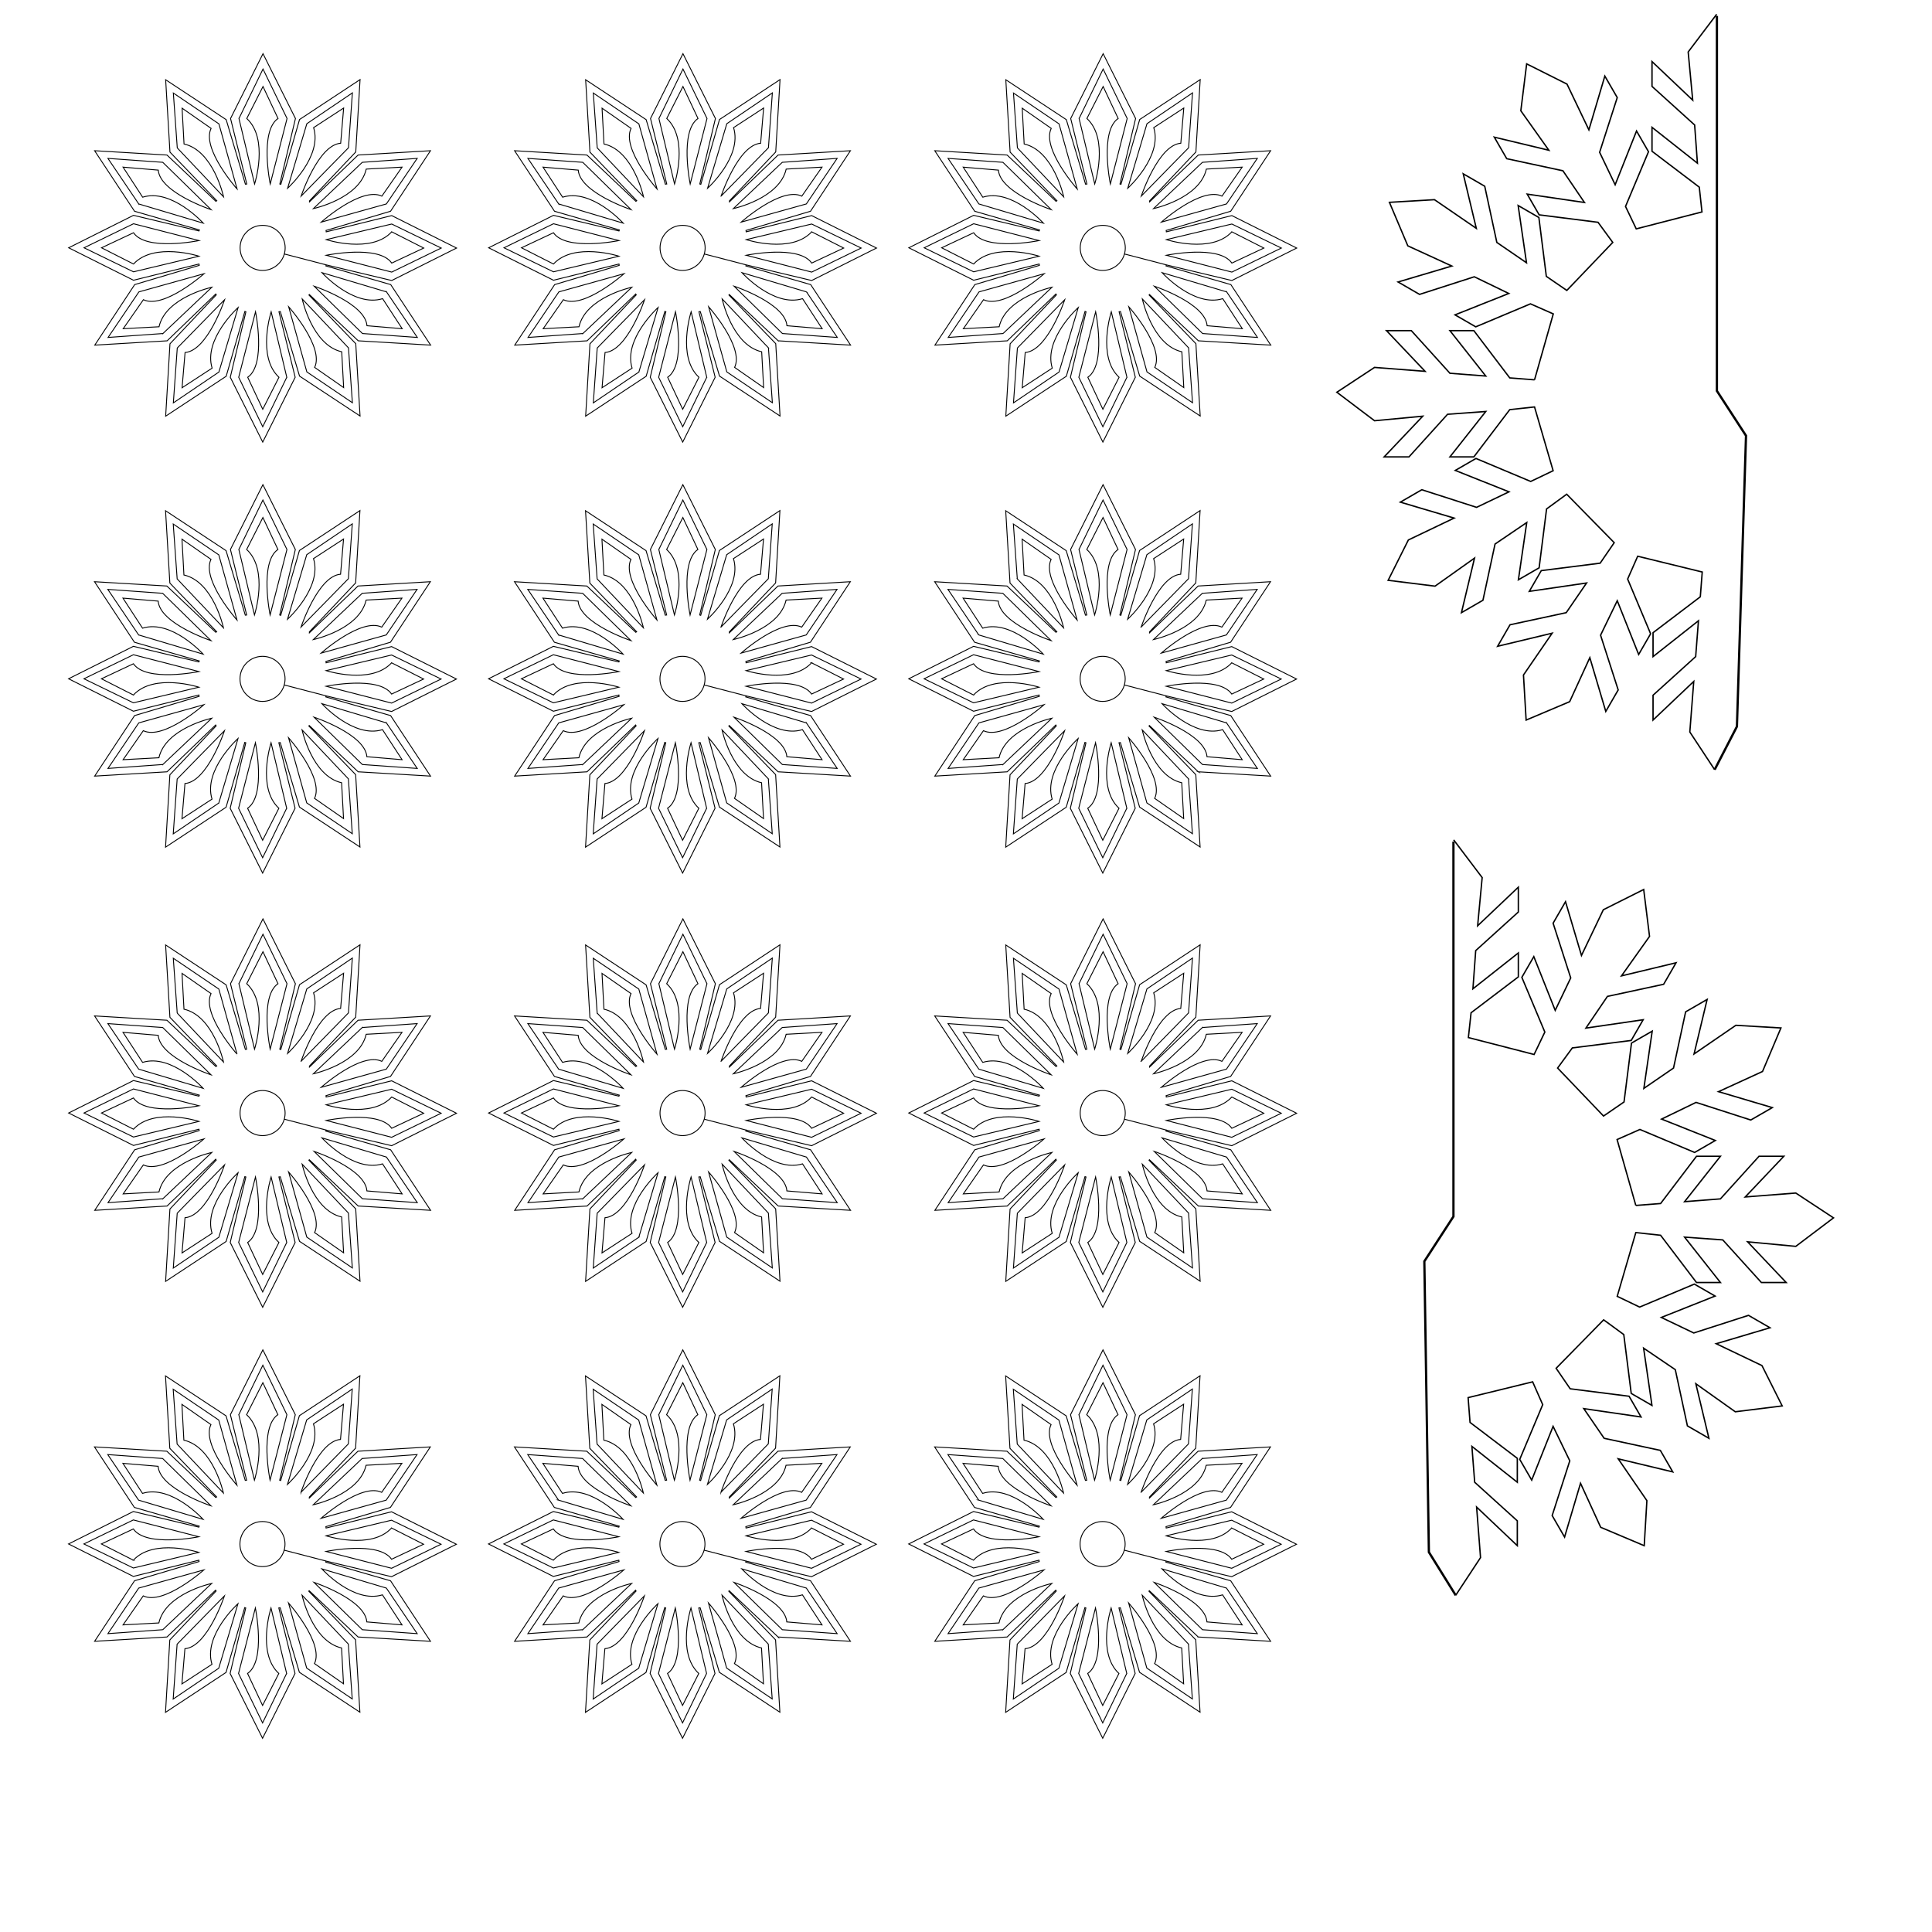 <?xml version="1.0" encoding="UTF-8"?>
<svg data-bbox="30.176 6.279 776.858 758.841" viewBox="0 0 850.39 850.39" height="850.39" width="850.39" xmlns="http://www.w3.org/2000/svg" data-type="ugc">
    <g>
        <path d="M157.695 150.012l31.849 1.896-17.563-26.636-28.542-8.232.153-.449 28.832 6.878 28.53-14.285-28.53-14.285-28.833 7.143-.086-.603 28.409-8.459 17.565-26.636-31.851 1.894-21.399 20.602-.009-.422 20.374-21.53 1.895-31.85-26.636 17.565-8.232 28.542-.449-.153 6.879-28.833-14.285-28.53-14.286 28.528 7.143 28.833-.603.086-8.46-28.408-26.638-17.565 1.895 31.85 20.602 21.399-.386.259-21.53-20.374-31.85-1.894 17.565 26.636 28.542 8.231-.153.449-28.833-6.879-28.53 14.285 28.53 14.285 28.833-7.143.086.603-28.409 8.46-17.564 26.638 31.85-1.894 21.399-20.602.223.387-20.375 21.531-1.895 31.849 26.636-17.563 8.231-28.542.449.153-6.878 28.833 14.285 28.53 14.285-28.53-7.144-28.833.604-.086 8.459 28.409 26.637 17.565-1.895-31.85-20.603-21.399.173-.225 21.534 20.371zm14.729-47.97c-9.052 9.789-28.833 3.439-28.833 3.439l28.833-6.877 21.772 10.581-21.772 10.582-28.833-7.408s23.22-4.761 28.833 3.44l14.078-6.614-14.078-7.143zm-2.297 26.437l13.564 20.049-24.146-1.722-21.267-20.831s22.49 7.487 23.25 17.395l15.499 1.311-8.621-13.224c-12.731 3.951-26.689-11.438-26.689-11.438l28.41 8.46zm-10.646-57.035l24.146-1.723-13.565 20.051-28.673 8.001s17.728-15.734 26.688-11.438l8.886-12.767-15.764.854c-2.945 13.001-23.25 17.395-23.25 17.395l21.532-20.373zM58.773 116.208c9.052-9.788 28.833-3.439 28.833-3.439l-28.833 6.878-21.774-10.582 21.773-10.582 28.833 7.408s-23.221 4.762-28.833-3.439l-14.078 6.614 14.079 7.142zm2.296-26.437l-13.565-20.05 24.146 1.722 21.267 20.832s-22.489-7.487-23.251-17.396l-15.499-1.311 8.621 13.225c12.732-3.951 26.69 11.438 26.69 11.438l-28.409-8.46zm10.647 57.035l-24.146 1.723 13.565-20.051 28.674-8.001s-17.729 15.733-26.69 11.438l-8.885 12.766 15.763-.853c2.946-13.002 23.251-17.395 23.251-17.395l-21.532 20.373zm33.468-94.649l10.581-21.773 10.582 21.773-7.408 28.833s-4.761-23.221 3.439-28.833l-6.613-14.078-7.144 14.078c9.789 9.052 3.439 28.833 3.439 28.833l-6.876-28.833zM78.025 65.101l-1.723-24.146L96.353 54.52l8.001 28.674S88.62 65.465 92.916 56.504l-12.767-8.886.854 15.763c13.001 2.946 17.396 23.251 17.396 23.251L78.025 65.101zm18.326 98.662l-20.049 13.564 1.722-24.146 20.831-21.266s-7.487 22.49-17.396 23.25l-1.311 15.499 13.224-8.622c-3.95-12.732 11.438-26.69 11.438-26.69l-8.459 28.411zm29.876 2.296l-10.581 21.773-10.582-21.773 7.408-28.833s4.762 23.22-3.439 28.833l6.614 14.079 7.143-14.079c-9.789-9.051-3.438-28.833-3.438-28.833l6.875 28.833zm-10.628-47.031c-5.479 0-9.921-4.442-9.921-9.921s4.441-9.921 9.921-9.921c5.479 0 9.921 4.442 9.921 9.921s-4.442 9.921-9.921 9.921zm37.787 34.089l1.723 24.146-20.051-13.566-8.001-28.673s15.733 17.729 11.438 26.689l12.768 8.886-.854-15.764c-13.001-2.945-17.395-23.25-17.395-23.25l20.372 21.532zm-20.83-66.816s7.486-22.49 17.395-23.251l1.312-15.499-13.225 8.621c3.951 12.732-11.438 26.69-11.438 26.69l8.46-28.41 20.049-13.565-1.722 24.146-20.831 21.268z" stroke-miterlimit="10" stroke-width=".397" stroke="#000000" fill="none"/>
        <path stroke-miterlimit="10" stroke-width=".397" stroke="#000000" fill="none" d="M143.591 116.59l-18.449-4.796"/>
        <path d="M342.544 150.012l31.851 1.896-17.564-26.636-28.541-8.232.152-.449 28.832 6.878 28.529-14.285-28.529-14.285-28.832 7.143-.086-.603 28.407-8.459 17.565-26.636-31.85 1.893-21.398 20.601-.009-.422 20.373-21.53 1.895-31.85-26.636 17.565-8.231 28.542-.448-.153 6.878-28.833-14.285-28.53-14.285 28.53 7.144 28.833-.605.086-8.459-28.409-26.636-17.565 1.894 31.85 20.603 21.399-.386.259-21.53-20.374-31.851-1.894 17.565 26.636 28.542 8.231-.153.449-28.833-6.879-28.529 14.285 28.529 14.285 28.833-7.143.086.603-28.408 8.46-17.565 26.636 31.85-1.894 21.399-20.602.223.387-20.374 21.531-1.894 31.849 26.635-17.564 8.232-28.542.448.153-6.878 28.833 14.285 28.53 14.285-28.53-7.143-28.833.604-.086 8.459 28.409 26.637 17.565-1.895-31.85-20.603-21.399.172-.225 21.529 20.375zm14.73-47.97c-9.052 9.789-28.832 3.439-28.832 3.439l28.832-6.877 21.772 10.581-21.772 10.582-28.832-7.408s23.22-4.761 28.832 3.44l14.08-6.614-14.08-7.143zm-2.295 26.437l13.563 20.049-24.146-1.722-21.268-20.831s22.49 7.487 23.251 17.395l15.498 1.311-8.621-13.224c-12.731 3.951-26.688-11.438-26.688-11.438l28.411 8.46zm-10.648-57.035l24.146-1.723-13.565 20.051-28.674 8.001s17.729-15.734 26.688-11.438l8.888-12.767-15.765.854c-2.944 13.001-23.251 17.395-23.251 17.395l21.533-20.373zm-100.708 44.764c9.053-9.788 28.833-3.439 28.833-3.439l-28.833 6.878-21.772-10.581 21.772-10.582 28.833 7.408s-23.221 4.762-28.833-3.439l-14.078 6.614 14.078 7.141zm2.296-26.437l-13.564-20.049 24.146 1.722 21.268 20.832s-22.49-7.487-23.251-17.396l-15.499-1.311 8.621 13.225c12.731-3.951 26.689 11.438 26.689 11.438l-28.41-8.461zm10.648 57.035l-24.146 1.723 13.565-20.051 28.674-8.001s-17.729 15.733-26.689 11.438l-8.886 12.766 15.764-.853c2.945-13.002 23.251-17.395 23.251-17.395l-21.533 20.373zm33.467-94.649l10.581-21.773 10.582 21.773-7.407 28.833s-4.762-23.221 3.439-28.833l-6.614-14.078-7.143 14.078c9.788 9.052 3.438 28.833 3.438 28.833l-6.876-28.833zm-27.159 12.944l-1.723-24.146 20.051 13.565 8.001 28.674s-15.733-17.729-11.438-26.69l-12.768-8.885.854 15.763c13.001 2.946 17.395 23.251 17.395 23.251l-20.372-21.532zm18.327 98.662l-20.049 13.564 1.722-24.146 20.831-21.266s-7.486 22.49-17.395 23.25l-1.311 15.5 13.225-8.622c-3.95-12.732 11.438-26.69 11.438-26.69l-8.461 28.41zm29.876 2.296l-10.581 21.773-10.582-21.773 7.408-28.833s4.762 23.22-3.438 28.833l6.613 14.079 7.143-14.079c-9.788-9.051-3.439-28.833-3.439-28.833l6.876 28.833zm-10.629-47.031c-5.479 0-9.921-4.442-9.921-9.921s4.442-9.921 9.921-9.921c5.479 0 9.921 4.442 9.921 9.921.001 5.479-4.442 9.921-9.921 9.921zm37.788 34.089l1.723 24.146-20.051-13.566-8.002-28.673s15.733 17.729 11.438 26.689l12.768 8.886-.854-15.764c-13.002-2.945-17.395-23.25-17.395-23.25l20.373 21.532zm-20.83-66.816s7.486-22.49 17.395-23.251l1.312-15.499-13.226 8.621c3.951 12.732-11.438 26.69-11.438 26.69l8.46-28.41 20.05-13.565-1.723 24.146-20.83 21.268z" stroke-miterlimit="10" stroke-width=".397" stroke="#000000" fill="none"/>
        <path stroke-miterlimit="10" stroke-width=".397" stroke="#000000" fill="none" d="M328.442 116.59l-18.449-4.796"/>
        <path d="M527.49 150.012l31.85 1.896-17.562-26.636-28.541-8.232.15-.449 28.832 6.878 28.531-14.285-28.531-14.285-28.832 7.143-.086-.603 28.408-8.459 17.566-26.636-31.852 1.894-21.398 20.602-.01-.422 20.373-21.53 1.895-31.85-26.635 17.565-8.232 28.542-.449-.153 6.879-28.833-14.285-28.53-14.285 28.53 7.143 28.833-.602.086-8.459-28.409-26.639-17.566 1.895 31.85 20.602 21.399-.387.259L443.3 68.237l-31.851-1.894 17.564 26.636 28.541 8.231-.15.449-28.834-6.879-28.53 14.285 28.53 14.285 28.834-7.143.086.603-28.41 8.46-17.565 26.636 31.852-1.894 21.398-20.602.223.387-20.373 21.531-1.895 31.849 26.635-17.564 8.232-28.542.449.153-6.879 28.833 14.285 28.53 14.283-28.53-7.143-28.833.605-.086 8.459 28.409 26.637 17.565-1.896-31.85-20.602-21.399.172-.225 21.533 20.374zm14.729-47.97c-9.051 9.789-28.832 3.439-28.832 3.439l28.832-6.877 21.773 10.581-21.773 10.582-28.832-7.408s23.221-4.761 28.832 3.44l14.08-6.614-14.08-7.143zm-2.295 26.437l13.564 20.049-24.146-1.722-21.268-20.831s22.49 7.487 23.252 17.395l15.498 1.311-8.621-13.224c-12.732 3.951-26.689-11.438-26.689-11.438l28.41 8.46zm-10.647-57.035l24.145-1.723-13.564 20.051-28.674 8.001s17.729-15.734 26.689-11.438l8.887-12.767-15.764.854c-2.945 13.001-23.252 17.395-23.252 17.395l21.533-20.373zm-100.709 44.764c9.053-9.788 28.834-3.439 28.834-3.439l-28.834 6.878-21.773-10.581 21.773-10.582 28.834 7.408s-23.221 4.762-28.834-3.439l-14.078 6.614 14.078 7.141zm2.297-26.437L417.3 69.723l24.147 1.722 21.268 20.832s-22.49-7.487-23.252-17.396l-15.499-1.311 8.622 13.225c12.732-3.951 26.689 11.438 26.689 11.438l-28.41-8.462zm10.647 57.035l-24.146 1.723 13.564-20.051 28.676-8.001s-17.73 15.733-26.691 11.438l-8.884 12.766 15.763-.853c2.945-13.002 23.25-17.395 23.25-17.395l-21.532 20.373zm33.467-94.649l10.582-21.773 10.58 21.773-7.406 28.833s-4.762-23.221 3.439-28.833l-6.615-14.078-7.143 14.078c9.789 9.052 3.439 28.833 3.439 28.833l-6.876-28.833zM447.82 65.101l-1.723-24.146 20.051 13.565 8.002 28.674s-15.734-17.729-11.439-26.69l-12.766-8.885.854 15.763c13.002 2.946 17.396 23.251 17.396 23.251L447.82 65.101zm18.326 98.662l-20.049 13.564 1.723-24.146 20.83-21.266s-7.486 22.49-17.395 23.25l-1.311 15.499 13.223-8.622c-3.949-12.732 11.439-26.69 11.439-26.69l-8.46 28.411zm29.877 2.296l-10.582 21.773-10.582-21.773 7.408-28.833s4.762 23.22-3.439 28.833l6.613 14.079 7.143-14.079c-9.787-9.051-3.438-28.833-3.438-28.833l6.877 28.833zm-10.628-47.031c-5.48 0-9.922-4.442-9.922-9.921s4.441-9.921 9.922-9.921c5.479 0 9.922 4.442 9.922 9.921s-4.444 9.921-9.922 9.921zm37.787 34.089l1.723 24.146-20.051-13.566-8.002-28.673s15.734 17.729 11.438 26.689l12.768 8.886-.854-15.764c-13.002-2.945-17.396-23.25-17.396-23.25l20.374 21.532zm-20.83-66.816s7.486-22.49 17.395-23.251l1.311-15.499-13.225 8.621c3.951 12.732-11.438 26.69-11.438 26.69l8.461-28.41 20.049-13.565-1.723 24.146-20.83 21.268z" stroke-miterlimit="10" stroke-width=".397" stroke="#000000" fill="none"/>
        <path stroke-miterlimit="10" stroke-width=".397" stroke="#000000" fill="none" d="M513.387 116.59l-18.449-4.796"/>
        <path d="M157.647 339.716l31.849 1.895-17.563-26.636-28.542-8.232.152-.449 28.833 6.878 28.53-14.285-28.53-14.285-28.833 7.143-.086-.603 28.409-8.459 17.565-26.636-31.851 1.894-21.399 20.602-.01-.422 20.374-21.53 1.896-31.85-26.636 17.565-8.232 28.542-.449-.153 6.878-28.833-14.284-28.53-14.285 28.53 7.143 28.833-.603.086-8.459-28.409-26.638-17.566 1.895 31.85 20.602 21.398-.386.259-21.53-20.374-31.85-1.894 17.564 26.636 28.542 8.231-.152.449-28.833-6.879-28.53 14.285 28.53 14.285 28.833-7.143.086.603-28.409 8.46-17.565 26.636 31.851-1.894 21.398-20.602.224.387-20.376 21.532-1.895 31.849 26.636-17.564 8.231-28.542.449.153-6.878 28.833 14.285 28.53 14.285-28.53-7.144-28.833.604-.086 8.459 28.409 26.637 17.565-1.896-31.85-20.602-21.399.173-.225 21.533 20.375zm14.728-47.971c-9.051 9.789-28.833 3.439-28.833 3.439l28.833-6.877 21.773 10.581-21.773 10.582-28.833-7.408s23.221-4.761 28.833 3.44l14.079-6.614-14.079-7.143zm-2.294 26.438l13.564 20.049-24.146-1.722-21.267-20.831s22.49 7.487 23.25 17.395l15.499 1.311-8.621-13.224c-12.732 3.951-26.69-11.438-26.69-11.438l28.411 8.46zm-10.647-57.036l24.146-1.723-13.565 20.052-28.673 8.001s17.728-15.734 26.688-11.438l8.886-12.767-15.764.854c-2.945 13.001-23.25 17.395-23.25 17.395l21.532-20.374zM58.726 305.913c9.052-9.788 28.833-3.439 28.833-3.439l-28.833 6.878-21.773-10.581 21.773-10.582 28.833 7.408s-23.222 4.762-28.833-3.438l-14.078 6.614 14.078 7.14zm2.296-26.438l-13.565-20.049 24.146 1.722L92.87 281.98s-22.49-7.487-23.251-17.396l-15.499-1.311 8.621 13.225c12.732-3.951 26.69 11.438 26.69 11.438l-28.409-8.461zm10.646 57.034l-24.146 1.723 13.564-20.051 28.675-8.001s-17.729 15.733-26.69 11.438l-8.885 12.766 15.763-.853c2.946-13.002 23.251-17.395 23.251-17.395l-21.532 20.373zm33.468-94.649l10.581-21.773 10.582 21.773-7.408 28.833s-4.762-23.221 3.439-28.833l-6.613-14.078-7.144 14.078c9.789 9.052 3.439 28.833 3.439 28.833l-6.876-28.833zm-27.159 12.943l-1.724-24.146 20.052 13.565 8.001 28.674s-15.734-17.729-11.438-26.69l-12.767-8.885.854 15.763c13.001 2.946 17.396 23.251 17.396 23.251l-20.374-21.532zm18.327 98.663l-20.05 13.564 1.723-24.146 20.831-21.266s-7.487 22.49-17.396 23.25l-1.311 15.499 13.224-8.622c-3.95-12.732 11.438-26.69 11.438-26.69l-8.459 28.411zm29.876 2.296l-10.581 21.773-10.582-21.773 7.408-28.833s4.762 23.22-3.439 28.833l6.614 14.079 7.143-14.079c-9.789-9.051-3.438-28.833-3.438-28.833l6.875 28.833zm-10.629-47.03c-5.479 0-9.922-4.442-9.922-9.921s4.442-9.921 9.922-9.921c5.479 0 9.921 4.442 9.921 9.921.001 5.48-4.442 9.921-9.921 9.921zm37.786 34.087l1.724 24.146-20.051-13.566-8.001-28.673s15.733 17.729 11.438 26.689l12.767 8.886-.854-15.764c-13.001-2.945-17.396-23.25-17.396-23.25l20.373 21.532zm-20.829-66.815s7.486-22.49 17.395-23.251l1.311-15.499-13.224 8.622c3.951 12.732-11.438 26.69-11.438 26.69l8.46-28.41 20.049-13.565-1.723 24.146-20.83 21.267z" stroke-miterlimit="10" stroke-width=".397" stroke="#000000" fill="none"/>
        <path stroke-miterlimit="10" stroke-width=".397" stroke="#000000" fill="none" d="M143.543 306.293l-18.449-4.794"/>
        <path d="M342.498 339.716l31.85 1.895-17.563-26.636-28.541-8.232.152-.449 28.832 6.878 28.528-14.285-28.528-14.285-28.832 7.143-.086-.603 28.407-8.459 17.564-26.636-31.851 1.894-21.399 20.602-.008-.422 20.373-21.53 1.895-31.85-26.637 17.565-8.232 28.542-.446-.153 6.877-28.833-14.285-28.53-14.285 28.53 7.144 28.833-.604.086-8.459-28.409-26.636-17.565 1.894 31.85 20.603 21.399-.387.259-21.529-20.374-31.851-1.894 17.565 26.636 28.542 8.231-.153.449-28.833-6.879-28.53 14.285 28.53 14.285 28.833-7.143.086.603-28.409 8.46-17.564 26.636 31.85-1.894 21.399-20.602.223.387-20.374 21.531-1.894 31.849 26.635-17.564 8.232-28.542.448.153-6.878 28.833 14.285 28.53 14.285-28.53-7.143-28.833.604-.086 8.459 28.409 26.637 17.565-1.895-31.85-20.603-21.399.172-.225 21.531 20.374zm14.729-47.971c-9.052 9.789-28.832 3.439-28.832 3.439l28.832-6.877L379 298.887l-21.772 10.582-28.832-7.408s23.219-4.761 28.832 3.44l14.079-6.614-14.08-7.142zm-2.296 26.438l13.564 20.049-24.146-1.722-21.268-20.831s22.49 7.487 23.252 17.395l15.498 1.311-8.621-13.224c-12.731 3.951-26.688-11.438-26.688-11.438l28.409 8.46zm-10.647-57.036l24.146-1.723-13.563 20.052-28.674 8.001s17.729-15.734 26.688-11.438l8.888-12.767-15.765.854c-2.945 13.001-23.252 17.395-23.252 17.395l21.532-20.374zm-100.708 44.766c9.052-9.788 28.833-3.439 28.833-3.439l-28.833 6.878-21.772-10.581 21.772-10.582 28.833 7.408s-23.221 4.762-28.833-3.438l-14.078 6.614 14.078 7.14zm2.296-26.438l-13.564-20.049 24.146 1.722 21.268 20.832s-22.49-7.487-23.251-17.396l-15.499-1.311 8.621 13.225c12.731-3.951 26.689 11.438 26.689 11.438l-28.41-8.461zm10.647 57.034l-24.146 1.723 13.565-20.051 28.674-8.001s-17.729 15.733-26.69 11.438l-8.885 12.766 15.764-.853c2.945-13.002 23.251-17.395 23.251-17.395l-21.533 20.373zm33.468-94.649l10.581-21.773 10.582 21.773-7.406 28.833s-4.762-23.221 3.439-28.833l-6.615-14.078-7.143 14.078c9.788 9.052 3.438 28.833 3.438 28.833l-6.876-28.833zm-27.159 12.943l-1.723-24.146 20.051 13.565 8.001 28.674s-15.734-17.729-11.438-26.69l-12.768-8.885.854 15.763c13.001 2.946 17.395 23.251 17.395 23.251l-20.372-21.532zm18.327 98.663l-20.049 13.564 1.722-24.146 20.831-21.266s-7.487 22.49-17.395 23.25l-1.312 15.499 13.225-8.622c-3.95-12.732 11.438-26.69 11.438-26.69l-8.46 28.411zm29.875 2.296l-10.58 21.773-10.582-21.773 7.408-28.833s4.762 23.22-3.439 28.833l6.614 14.079 7.144-14.079c-9.789-9.051-3.439-28.833-3.439-28.833l6.874 28.833zm-10.628-47.03c-5.479 0-9.921-4.442-9.921-9.921s4.441-9.921 9.921-9.921c5.479 0 9.921 4.442 9.921 9.921s-4.443 9.921-9.921 9.921zm37.788 34.087l1.723 24.146-20.051-13.566-8.002-28.673s15.733 17.729 11.438 26.689l12.769 8.886-.854-15.764c-13.002-2.945-17.395-23.25-17.395-23.25l20.372 21.532zm-20.83-66.815s7.485-22.49 17.395-23.251l1.312-15.499-13.227 8.622c3.951 12.732-11.438 26.69-11.438 26.69l8.459-28.41 20.051-13.565-1.723 24.146-20.829 21.267z" stroke-miterlimit="10" stroke-width=".397" stroke="#000000" fill="none"/>
        <path stroke-miterlimit="10" stroke-width=".397" stroke="#000000" fill="none" d="M328.395 306.293l-18.449-4.794"/>
        <path d="M527.443 339.716l31.85 1.895-17.562-26.636-28.541-8.232.15-.449 28.832 6.878 28.529-14.285-28.529-14.285-28.832 7.143-.086-.603 28.408-8.459 17.564-26.636-31.85 1.894-21.4 20.602-.008-.422 20.373-21.53 1.895-31.85-26.636 17.566-8.232 28.542-.447-.153 6.877-28.833-14.285-28.53-14.283 28.53 7.143 28.833-.602.086-8.459-28.409-26.639-17.565 1.896 31.85 20.602 21.399-.387.259-21.529-20.374-31.852-1.894 17.565 26.636 28.541 8.231-.15.449-28.834-6.879-28.53 14.285 28.53 14.285 28.834-7.143.086.603-28.41 8.46-17.565 26.636 31.85-1.894 21.4-20.602.223.387-20.373 21.531-1.895 31.849 26.635-17.564 8.232-28.542.449.153-6.879 28.833 14.285 28.53 14.285-28.53-7.145-28.833.605-.086 8.459 28.409 26.637 17.565-1.896-31.85-20.602-21.399.172-.225 21.531 20.373zm14.729-47.971c-9.051 9.789-28.832 3.439-28.832 3.439l28.832-6.877 21.773 10.581-21.773 10.582-28.832-7.408s23.219-4.761 28.832 3.44l14.08-6.614-14.08-7.143zm-2.295 26.438l13.564 20.049-24.146-1.722-21.268-20.831s22.488 7.487 23.252 17.395l15.498 1.311-8.621-13.224c-12.732 3.951-26.689-11.438-26.689-11.438l28.41 8.46zm-10.648-57.036l24.146-1.723-13.564 20.052-28.674 8.001s17.729-15.734 26.689-11.438l8.887-12.767-15.764.854c-2.945 13.001-23.252 17.395-23.252 17.395l21.532-20.374zm-100.708 44.766c9.053-9.788 28.834-3.439 28.834-3.439l-28.834 6.878-21.773-10.581 21.773-10.582 28.834 7.408s-23.221 4.762-28.834-3.438l-14.078 6.614 14.078 7.14zm2.297-26.438l-13.566-20.049 24.146 1.722 21.268 20.832s-22.49-7.487-23.252-17.396l-15.498-1.311 8.621 13.225c12.732-3.951 26.689 11.438 26.689 11.438l-28.408-8.461zm10.647 57.034l-24.146 1.723 13.564-20.051 28.674-8.001s-17.729 15.733-26.689 11.438l-8.884 12.766 15.761-.853c2.947-13.002 23.252-17.395 23.252-17.395l-21.532 20.373zm33.467-94.649l10.58-21.773 10.582 21.773-7.406 28.833s-4.762-23.221 3.439-28.833l-6.615-14.078-7.143 14.078c9.789 9.052 3.438 28.833 3.438 28.833l-6.875-28.833zm-27.159 12.943l-1.723-24.146 20.051 13.565 8.002 28.674s-15.734-17.729-11.439-26.69l-12.766-8.885.854 15.763c13.002 2.946 17.396 23.251 17.396 23.251l-20.375-21.532zm18.327 98.663l-20.049 13.564 1.723-24.146 20.83-21.266s-7.486 22.49-17.395 23.25l-1.311 15.499 13.223-8.622c-3.949-12.732 11.438-26.69 11.438-26.69l-8.459 28.411zm29.875 2.296l-10.58 21.773-10.582-21.773 7.408-28.833s4.762 23.22-3.439 28.833l6.613 14.079 7.143-14.079c-9.789-9.051-3.439-28.833-3.439-28.833l6.876 28.833zm-10.627-47.03c-5.48 0-9.922-4.442-9.922-9.921s4.441-9.921 9.922-9.921c5.479 0 9.92 4.442 9.92 9.921s-4.442 9.921-9.92 9.921zm37.787 34.087l1.723 24.146-20.051-13.566-8.002-28.673s15.734 17.729 11.438 26.689l12.768 8.886-.854-15.764c-13.002-2.945-17.395-23.25-17.395-23.25l20.373 21.532zm-20.83-66.815s7.486-22.49 17.395-23.251l1.311-15.499-13.225 8.622c3.951 12.732-11.438 26.69-11.438 26.69l8.459-28.41 20.051-13.565-1.723 24.146-20.83 21.267z" stroke-miterlimit="10" stroke-width=".397" stroke="#000000" fill="none"/>
        <path stroke-miterlimit="10" stroke-width=".397" stroke="#000000" fill="none" d="M513.34 306.293l-18.449-4.794"/>
        <path d="M157.671 530.839l31.85 1.896-17.564-26.639-28.542-8.23.153-.449 28.833 6.879 28.53-14.285-28.53-14.285-28.833 7.143-.086-.602 28.409-8.461 17.564-26.635-31.85 1.895-21.4 20.602-.009-.422 20.374-21.531 1.896-31.85-26.637 17.564-8.231 28.541-.449-.152 6.878-28.832-14.285-28.531-14.285 28.531 7.144 28.832-.604.086-8.459-28.408-26.636-17.564 1.894 31.852 20.603 21.396-.386.262-21.53-20.375-31.851-1.895 17.565 26.637 28.542 8.23-.153.449-28.833-6.879-28.529 14.285 28.529 14.285 28.833-7.143.086.604-28.408 8.459-17.565 26.637 31.85-1.895 21.399-20.602.223.387-20.374 21.531-1.894 31.85 26.635-17.564 8.232-28.541.449.152-6.879 28.832 14.285 28.529 14.285-28.529-7.143-28.832.603-.086 8.459 28.408 26.637 17.564-1.895-31.852-20.602-21.398.173-.225 21.529 20.374zm14.73-47.973c-9.051 9.789-28.833 3.439-28.833 3.439l28.833-6.877 21.773 10.58-21.773 10.582-28.833-7.408s23.22-4.76 28.833 3.441l14.079-6.615-14.079-7.142zm-2.296 26.438l13.563 20.051-24.146-1.723-21.268-20.83s22.49 7.486 23.25 17.395l15.499 1.312-8.62-13.225c-12.732 3.951-26.69-11.439-26.69-11.439l28.412 8.459zm-10.647-57.033l24.146-1.723-13.566 20.051-28.673 8.002s17.729-15.734 26.689-11.438l8.886-12.768-15.764.854c-2.945 13.002-23.25 17.395-23.25 17.395l21.532-20.373zM58.75 497.034c9.053-9.787 28.833-3.439 28.833-3.439l-28.833 6.879-21.772-10.582L58.75 479.31l28.833 7.408s-23.221 4.762-28.833-3.438l-14.078 6.611 14.078 7.143zm2.295-26.437l-13.564-20.049 24.146 1.723 21.268 20.83s-22.49-7.484-23.251-17.395l-15.499-1.312 8.621 13.227c12.731-3.951 26.689 11.438 26.689 11.438l-28.41-8.462zm10.648 57.035l-24.146 1.723 13.565-20.051 28.674-8.002s-17.729 15.734-26.689 11.439l-8.886 12.766 15.764-.854c2.945-13.002 23.251-17.395 23.251-17.395l-21.533 20.374zm33.468-94.649l10.581-21.773 10.582 21.773-7.408 28.832s-4.761-23.221 3.44-28.832l-6.614-14.078-7.143 14.078c9.789 9.051 3.438 28.832 3.438 28.832l-6.876-28.832zm-27.16 12.944l-1.723-24.146 20.051 13.564 8.001 28.674S88.597 446.29 92.892 437.33l-12.768-8.885.854 15.762c13.001 2.945 17.395 23.252 17.395 23.252l-20.372-21.532zm18.328 98.662l-20.05 13.564L78 534.007l20.831-21.266s-7.486 22.488-17.395 23.25l-1.312 15.498 13.225-8.621c-3.95-12.732 11.438-26.689 11.438-26.689l-8.458 28.41zm29.875 2.295l-10.581 21.773-10.582-21.773 7.408-28.832s4.762 23.223-3.438 28.832l6.613 14.08 7.144-14.08c-9.789-9.051-3.439-28.832-3.439-28.832l6.875 28.832zm-10.628-47.03c-5.479 0-9.921-4.439-9.921-9.92s4.442-9.922 9.921-9.922c5.479 0 9.921 4.441 9.921 9.922s-4.442 9.92-9.921 9.92zm37.787 34.088l1.723 24.146-20.051-13.566-8.001-28.674s15.734 17.73 11.438 26.689l12.767 8.887-.854-15.764c-13.001-2.945-17.396-23.25-17.396-23.25l20.374 21.532zm-20.83-66.814s7.487-22.49 17.396-23.252l1.311-15.498-13.224 8.621c3.951 12.732-11.438 26.689-11.438 26.689l8.46-28.41 20.049-13.564-1.722 24.146-20.832 21.268z" stroke-miterlimit="10" stroke-width=".397" stroke="#000000" fill="none"/>
        <path stroke-miterlimit="10" stroke-width=".397" stroke="#000000" fill="none" d="M143.568 497.417l-18.449-4.797"/>
        <path d="M342.522 530.839l31.85 1.896-17.564-26.639-28.541-8.23.152-.449 28.832 6.879 28.531-14.285-28.531-14.285-28.832 7.143-.086-.602 28.408-8.461 17.565-26.635-31.852 1.895-21.398 20.602-.01-.422 20.373-21.531 1.896-31.85-26.636 17.564-8.231 28.541-.449-.152 6.879-28.832-14.286-28.531-14.284 28.531 7.143 28.832-.603.086-8.459-28.408-26.637-17.564 1.895 31.852 20.602 21.396-.386.262-21.53-20.375-31.85-1.895 17.564 26.637 28.542 8.23-.152.449-28.833-6.879-28.53 14.285 28.53 14.285 28.833-7.143.086.604-28.409 8.459-17.565 26.637 31.851-1.895 21.398-20.602.224.387-20.374 21.531-1.895 31.85 26.636-17.564 8.231-28.541.449.152-6.878 28.832 14.285 28.529 14.283-28.529-7.143-28.832.604-.086 8.458 28.408 26.638 17.564-1.896-31.852-20.602-21.398.172-.225 21.532 20.374zm14.728-47.973c-9.051 9.789-28.832 3.439-28.832 3.439l28.832-6.877 21.773 10.58-21.773 10.582-28.832-7.408s23.221-4.76 28.832 3.441l14.08-6.615-14.08-7.142zm-2.295 26.438l13.564 20.051-24.146-1.723-21.266-20.83s22.489 7.486 23.25 17.395l15.498 1.312-8.621-13.225c-12.732 3.951-26.689-11.439-26.689-11.439l28.41 8.459zm-10.646-57.033l24.146-1.723-13.566 20.051-28.674 8.002s17.729-15.734 26.689-11.438l8.887-12.768-15.764.854c-2.945 13.002-23.25 17.395-23.25 17.395l21.532-20.373zm-100.708 44.763c9.052-9.787 28.833-3.439 28.833-3.439l-28.833 6.879-21.773-10.582 21.773-10.582 28.833 7.408s-23.222 4.762-28.833-3.438l-14.078 6.611 14.078 7.143zm2.296-26.437l-13.565-20.049 24.146 1.723 21.267 20.83s-22.49-7.484-23.251-17.395l-15.499-1.312 8.621 13.227c12.732-3.951 26.69 11.438 26.69 11.438l-28.409-8.462zm10.646 57.035l-24.146 1.723 13.564-20.051 28.675-8.002s-17.729 15.734-26.69 11.439l-8.885 12.766 15.763-.854c2.946-13.002 23.251-17.395 23.251-17.395l-21.532 20.374zm33.468-94.649l10.581-21.773 10.582 21.773-7.407 28.832s-4.762-23.221 3.438-28.832l-6.613-14.078-7.144 14.078c9.788 9.051 3.439 28.832 3.439 28.832l-6.876-28.832zm-27.159 12.944l-1.724-24.146 20.052 13.564 8.001 28.674s-15.734-17.729-11.438-26.689l-12.767-8.885.854 15.762c13.001 2.945 17.396 23.252 17.396 23.252l-20.374-21.532zm18.327 98.662l-20.05 13.564 1.723-24.146 20.831-21.266s-7.487 22.49-17.396 23.25l-1.311 15.498 13.224-8.621c-3.95-12.732 11.438-26.689 11.438-26.689l-8.459 28.41zm29.875 2.295l-10.58 21.773-10.582-21.773 7.408-28.832s4.761 23.223-3.439 28.832l6.614 14.08 7.142-14.08c-9.788-9.051-3.438-28.832-3.438-28.832l6.875 28.832zm-10.628-47.03c-5.479 0-9.922-4.439-9.922-9.92s4.442-9.922 9.922-9.922c5.479 0 9.921 4.441 9.921 9.922s-4.442 9.92-9.921 9.92zm37.786 34.088l1.724 24.146-20.052-13.566-8.002-28.674s15.734 17.73 11.439 26.689l12.766 8.887-.854-15.764c-13.002-2.945-17.396-23.25-17.396-23.25l20.375 21.532zm-20.83-66.814s7.486-22.49 17.396-23.252l1.311-15.498-13.225 8.621c3.951 12.732-11.438 26.689-11.438 26.689l8.461-28.41 20.05-13.564-1.724 24.146-20.831 21.268z" stroke-miterlimit="10" stroke-width=".397" stroke="#000000" fill="none"/>
        <path stroke-miterlimit="10" stroke-width=".397" stroke="#000000" fill="none" d="M328.417 497.417l-18.449-4.797"/>
        <path d="M527.467 530.839l31.85 1.896-17.564-26.639-28.541-8.23.152-.449 28.832 6.879 28.531-14.285-28.531-14.285-28.832 7.143-.086-.602 28.408-8.461 17.566-26.635-31.852 1.895-21.398 20.602-.01-.422 20.373-21.531 1.895-31.85-26.635 17.564-8.232 28.541-.449-.152 6.879-28.832-14.285-28.531-14.285 28.531 7.143 28.832-.604.086-8.459-28.408-26.637-17.564 1.895 31.852 20.604 21.396-.389.262-21.527-20.375-31.851-1.895 17.564 26.637 28.541 8.23-.152.449-28.834-6.879-28.529 14.285 28.529 14.285 28.834-7.143.086.604-28.408 8.459-17.565 26.637 31.852-1.895 21.398-20.602.223.387-20.373 21.531-1.895 31.85 26.635-17.564 8.23-28.541.449.152-6.879 28.832 14.285 28.529 14.285-28.529-7.143-28.832.604-.086 8.459 28.408 26.637 17.564-1.895-31.852-20.602-21.398.172-.225 21.531 20.374zm14.728-47.973c-9.051 9.789-28.832 3.439-28.832 3.439l28.832-6.877 21.773 10.58-21.773 10.582-28.832-7.408s23.221-4.76 28.832 3.441l14.08-6.615-14.08-7.142zm-2.295 26.438l13.564 20.051-24.146-1.723-21.266-20.83s22.49 7.486 23.25 17.395l15.498 1.312-8.621-13.225c-12.732 3.951-26.689-11.439-26.689-11.439l28.41 8.459zm-10.646-57.033l24.146-1.723-13.566 20.051-28.674 8.002s17.729-15.734 26.688-11.438l8.889-12.768-15.766.854c-2.943 13.002-23.25 17.395-23.25 17.395l21.533-20.373zm-100.709 44.763c9.053-9.787 28.834-3.439 28.834-3.439l-28.834 6.879-21.773-10.582 21.773-10.582 28.834 7.408s-23.221 4.762-28.834-3.438l-14.079 6.611 14.079 7.143zm2.297-26.437l-13.564-20.049 24.144 1.723 21.27 20.83s-22.49-7.484-23.25-17.395l-15.5-1.312 8.622 13.227c12.73-3.951 26.689 11.438 26.689 11.438l-28.411-8.462zm10.646 57.035l-24.146 1.723 13.566-20.051 28.674-8.002s-17.729 15.734-26.691 11.439l-8.884 12.766 15.765-.854c2.943-13.002 23.25-17.395 23.25-17.395l-21.534 20.374zm33.467-94.649l10.582-21.773 10.582 21.773-7.408 28.832s-4.762-23.221 3.439-28.832l-6.613-14.078-7.143 14.078c9.785 9.051 3.438 28.832 3.438 28.832l-6.877-28.832zm-27.158 12.944l-1.723-24.146 20.051 13.564 8.002 28.674s-15.734-17.729-11.439-26.689l-12.766-8.885.854 15.762c13.002 2.945 17.395 23.252 17.395 23.252l-20.374-21.532zm18.326 98.662l-20.049 13.564 1.723-24.146 20.83-21.266s-7.486 22.49-17.395 23.25l-1.312 15.498 13.227-8.621c-3.951-12.732 11.438-26.689 11.438-26.689l-8.462 28.41zM496 546.884l-10.582 21.773-10.582-21.773 7.408-28.832s4.762 23.223-3.439 28.832l6.613 14.08 7.143-14.08c-9.787-9.051-3.439-28.832-3.439-28.832L496 546.884zm-10.629-47.03c-5.48 0-9.922-4.439-9.922-9.92s4.439-9.922 9.922-9.922c5.479 0 9.922 4.441 9.922 9.922s-4.443 9.92-9.922 9.92zm37.787 34.088l1.723 24.146-20.051-13.566-8.002-28.674s15.734 17.73 11.439 26.689l12.766 8.887-.854-15.764c-13.002-2.945-17.395-23.25-17.395-23.25l20.374 21.532zm-20.83-66.814s7.486-22.49 17.395-23.252l1.312-15.498-13.227 8.621c3.951 12.732-11.438 26.689-11.438 26.689l8.461-28.41 20.049-13.564-1.723 24.146-20.829 21.268z" stroke-miterlimit="10" stroke-width=".397" stroke="#000000" fill="none"/>
        <path stroke-miterlimit="10" stroke-width=".397" stroke="#000000" fill="none" d="M513.363 497.417l-18.449-4.797"/>
        <path d="M157.624 720.542l31.85 1.895-17.564-26.635-28.542-8.232.153-.447L172.354 694l28.53-14.285-28.53-14.285-28.833 7.145-.086-.604 28.409-8.459 17.564-26.637-31.85 1.895-21.4 20.602-.009-.422 20.374-21.529 1.895-31.852-26.636 17.564-8.231 28.543-.449-.154 6.878-28.832-14.285-28.529-14.285 28.527 7.144 28.834-.604.086-8.46-28.41-26.636-17.564 1.894 31.85 20.603 21.4-.387.258-21.529-20.373-31.851-1.895 17.565 26.637 28.542 8.23-.153.449-28.833-6.879-28.529 14.285 28.529 14.285 28.833-7.145.086.605-28.411 8.459-17.564 26.637 31.85-1.895 21.399-20.604.223.389-20.374 21.529-1.894 31.852 26.635-17.564 8.232-28.541.448.152-6.878 28.832 14.285 28.531 14.285-28.531-7.143-28.832.603-.086 8.459 28.408 26.637 17.564-1.895-31.85-20.603-21.4.174-.225 21.532 20.376zm14.729-47.971c-9.051 9.787-28.833 3.438-28.833 3.438l28.833-6.877 21.772 10.58-21.772 10.582-28.833-7.406s23.22-4.762 28.833 3.439l14.079-6.615-14.079-7.141zm-2.295 26.438l13.563 20.049-24.146-1.723-21.268-20.83s22.49 7.486 23.25 17.396l15.499 1.311-8.621-13.225c-12.731 3.949-26.689-11.439-26.689-11.439l28.412 8.461zm-10.647-57.035l24.146-1.723-13.566 20.051-28.673 8.002s17.728-15.732 26.688-11.438l8.887-12.768-15.765.855c-2.944 13.002-23.25 17.395-23.25 17.395l21.533-20.374zM58.703 686.737c9.052-9.787 28.833-3.439 28.833-3.439l-28.833 6.879-21.773-10.582 21.772-10.582 28.833 7.408s-23.221 4.762-28.833-3.438l-14.078 6.611 14.079 7.143zm2.296-26.437l-13.564-20.049 24.146 1.723 21.268 20.832s-22.49-7.486-23.251-17.396l-15.499-1.311 8.621 13.225c12.731-3.951 26.689 11.438 26.689 11.438l-28.41-8.462zm10.647 57.035L47.5 719.058l13.565-20.051 28.674-8s-17.729 15.732-26.69 11.438l-8.885 12.766 15.764-.854c2.945-13.002 23.251-17.395 23.251-17.395l-21.533 20.373zm33.467-94.648l10.581-21.771 10.582 21.771-7.408 28.834s-4.761-23.221 3.44-28.834l-6.614-14.076-7.143 14.076c9.789 9.053 3.438 28.834 3.438 28.834l-6.876-28.834zM77.955 635.63l-1.723-24.145 20.051 13.562 8.001 28.674s-15.733-17.729-11.438-26.688l-12.768-8.885.854 15.762c13.001 2.945 17.395 23.252 17.395 23.252L77.955 635.63zm18.326 98.662l-20.049 13.564 1.722-24.146 20.831-21.266s-7.487 22.49-17.395 23.25l-1.312 15.5 13.225-8.623c-3.95-12.73 11.438-26.689 11.438-26.689l-8.46 28.41zm29.876 2.297l-10.581 21.773-10.582-21.773 7.408-28.834s4.762 23.221-3.439 28.834l6.614 14.078 7.144-14.078c-9.789-9.053-3.439-28.834-3.439-28.834l6.875 28.834zm-10.629-47.031c-5.479 0-9.921-4.439-9.921-9.92 0-5.479 4.442-9.922 9.921-9.922s9.921 4.441 9.921 9.922c.001 5.478-4.443 9.92-9.921 9.92zm37.787 34.088l1.723 24.146-20.051-13.566-8.001-28.672s15.734 17.729 11.438 26.688l12.767 8.887-.854-15.764c-13.001-2.945-17.395-23.25-17.395-23.25l20.373 21.531zm-20.83-66.815s7.487-22.49 17.395-23.252l1.312-15.498-13.224 8.621c3.95 12.732-11.438 26.689-11.438 26.689l8.46-28.408 20.049-13.566-1.722 24.146-20.832 21.268z" stroke-miterlimit="10" stroke-width=".397" stroke="#000000" fill="none"/>
        <path stroke-miterlimit="10" stroke-width=".397" stroke="#000000" fill="none" d="M143.521 687.12l-18.45-4.795"/>
        <path d="M342.474 720.542l31.851 1.895-17.564-26.635-28.541-8.232.152-.447L357.204 694l28.529-14.285-28.529-14.285-28.832 7.145-.086-.604 28.408-8.459 17.563-26.637-31.85 1.895-21.4 20.602-.007-.424 20.373-21.529 1.896-31.852-26.638 17.564-8.231 28.543-.447-.154 6.877-28.832-14.284-28.529-14.284 28.529 7.143 28.832-.603.088-8.459-28.41-26.637-17.564 1.895 31.852 20.602 21.398-.386.258-21.53-20.373-31.85-1.895L244 663.511l28.542 8.23-.152.449-28.833-6.879-28.53 14.285 28.53 14.285 28.833-7.145.086.605-28.409 8.459-17.567 26.638 31.851-1.895 21.398-20.604.224.389-20.374 21.529-1.895 31.852 26.635-17.564 8.232-28.541.449.152-6.878 28.832 14.285 28.531 14.284-28.531-7.143-28.832.604-.086 8.458 28.408 26.638 17.564-1.896-31.85-20.602-21.4.172-.225 21.532 20.375zm14.73-47.971c-9.051 9.787-28.832 3.438-28.832 3.438l28.832-6.877 21.773 10.58-21.773 10.582-28.832-7.406s23.219-4.762 28.832 3.439l14.08-6.615-14.08-7.141zm-2.295 26.438l13.563 20.049-24.146-1.723-21.268-20.83s22.489 7.486 23.252 17.396l15.498 1.309-8.621-13.225c-12.732 3.951-26.689-11.438-26.689-11.438l28.411 8.462zm-10.65-57.035l24.146-1.723-13.564 20.051-28.674 8.002s17.729-15.732 26.689-11.438l8.887-12.768-15.764.855c-2.945 13.002-23.253 17.395-23.253 17.395l21.533-20.374zm-100.706 44.763c9.052-9.787 28.833-3.439 28.833-3.439l-28.833 6.879-21.773-10.582 21.773-10.582 28.833 7.408s-23.222 4.762-28.833-3.438l-14.078 6.611 14.078 7.143zm2.297-26.437l-13.565-20.049 24.146 1.723 21.267 20.832s-22.49-7.486-23.251-17.396l-15.499-1.311 8.621 13.225c12.732-3.951 26.69 11.438 26.69 11.438L245.85 660.3zm10.647 57.035l-24.146 1.723 13.564-20.051 28.674-8s-17.729 15.732-26.689 11.438l-8.885 12.766 15.763-.854c2.946-13.002 23.251-17.395 23.251-17.395l-21.532 20.373zm33.466-94.648l10.581-21.771 10.581 21.771-7.405 28.834s-4.763-23.221 3.438-28.834l-6.614-14.076-7.143 14.076c9.788 9.053 3.438 28.834 3.438 28.834l-6.876-28.834zm-27.158 12.943l-1.724-24.145 20.052 13.562 8.001 28.674s-15.734-17.729-11.438-26.688l-12.767-8.885.854 15.762c13.001 2.945 17.396 23.252 17.396 23.252l-20.374-21.532zm18.326 98.662l-20.049 13.564 1.723-24.146 20.831-21.266s-7.487 22.49-17.396 23.25l-1.311 15.5 13.224-8.623c-3.95-12.73 11.438-26.689 11.438-26.689l-8.46 28.41zm29.874 2.297l-10.579 21.773-10.582-21.773 7.407-28.834s4.763 23.221-3.438 28.834l6.614 14.078 7.142-14.078c-9.788-9.053-3.439-28.834-3.439-28.834l6.875 28.834zm-10.627-47.031c-5.479 0-9.921-4.439-9.921-9.92 0-5.479 4.442-9.922 9.921-9.922 5.479 0 9.92 4.441 9.92 9.922 0 5.478-4.44 9.92-9.92 9.92zm37.788 34.088l1.723 24.146-20.051-13.566-8.002-28.672s15.734 17.729 11.438 26.688l12.768 8.887-.854-15.764c-13.002-2.945-17.396-23.25-17.396-23.25l20.374 21.531zm-20.831-66.815s7.486-22.49 17.396-23.252l1.311-15.498-13.225 8.621c3.951 12.732-11.438 26.689-11.438 26.689l8.459-28.408 20.051-13.566-1.723 24.146-20.831 21.268z" stroke-miterlimit="10" stroke-width=".397" stroke="#000000" fill="none"/>
        <path stroke-miterlimit="10" stroke-width=".397" stroke="#000000" fill="none" d="M328.371 687.12l-18.45-4.795"/>
        <path d="M527.42 720.542l31.85 1.895-17.564-26.635-28.541-8.232.152-.447L542.149 694l28.529-14.285-28.529-14.285-28.832 7.145-.086-.604 28.408-8.459 17.564-26.637-31.85 1.895-21.4 20.602-.008-.422 20.373-21.529 1.895-31.852-26.637 17.564-8.232 28.543-.447-.154 6.877-28.832-14.285-28.529-14.285 28.529 7.143 28.832-.602.088-8.459-28.41-26.637-17.564 1.895 31.852 20.604 21.398-.389.258-21.527-20.373-31.853-1.895 17.566 26.637 28.541 8.23-.152.449-28.834-6.879-28.529 14.285 28.529 14.285 28.834-7.145.086.605-28.41 8.459-17.563 26.637 31.85-1.895 21.4-20.604.223.389-20.373 21.529-1.895 31.852 26.635-17.564 8.232-28.541.447.152-6.879 28.832 14.285 28.531 14.285-28.531-7.143-28.832.604-.086 8.459 28.408 26.637 17.564-1.895-31.85-20.602-21.4.172-.225 21.531 20.374zm14.728-47.971c-9.051 9.787-28.832 3.438-28.832 3.438l28.832-6.877 21.773 10.58-21.773 10.582-28.832-7.406s23.219-4.762 28.832 3.439l14.08-6.615-14.08-7.141zm-2.294 26.438l13.564 20.049-24.146-1.723-21.268-20.83s22.49 7.486 23.252 17.396l15.498 1.311-8.621-13.225c-12.732 3.949-26.689-11.439-26.689-11.439l28.41 8.461zm-10.649-57.035l24.145-1.723-13.562 20.051-28.674 8.002s17.729-15.732 26.688-11.438l8.889-12.768-15.766.855c-2.943 13.002-23.252 17.395-23.252 17.395l21.532-20.374zm-100.707 44.763c9.053-9.787 28.834-3.439 28.834-3.439l-28.834 6.879-21.773-10.582 21.773-10.582 28.834 7.408s-23.221 4.762-28.834-3.438l-14.079 6.611 14.079 7.143zm2.297-26.437l-13.566-20.049 24.146 1.723 21.268 20.832s-22.49-7.486-23.252-17.396l-15.498-1.311 8.621 13.225c12.732-3.951 26.689 11.438 26.689 11.438l-28.408-8.462zm10.646 57.035l-24.146 1.723 13.564-20.051 28.674-8s-17.729 15.732-26.689 11.438l-8.884 12.766 15.761-.854c2.947-13.002 23.252-17.395 23.252-17.395l-21.532 20.373zm33.467-94.648l10.58-21.771 10.582 21.771-7.406 28.834s-4.762-23.221 3.439-28.834l-6.615-14.076-7.143 14.076c9.789 9.053 3.439 28.834 3.439 28.834l-6.876-28.834zM447.75 635.63l-1.723-24.145 20.051 13.562 8.002 28.674s-15.734-17.729-11.439-26.688l-12.766-8.885.854 15.762c13.002 2.945 17.395 23.252 17.395 23.252L447.75 635.63zm18.326 98.662l-20.049 13.564 1.723-24.146 20.83-21.266s-7.486 22.49-17.395 23.25l-1.311 15.5 13.223-8.623c-3.949-12.73 11.439-26.689 11.439-26.689l-8.46 28.41zm29.875 2.297l-10.58 21.773-10.582-21.773 7.408-28.834s4.762 23.221-3.439 28.834l6.613 14.078 7.143-14.078c-9.787-9.053-3.438-28.834-3.438-28.834l6.875 28.834zm-10.627-47.031c-5.48 0-9.922-4.439-9.922-9.92 0-5.479 4.441-9.922 9.922-9.922 5.479 0 9.92 4.441 9.92 9.922 0 5.478-4.441 9.92-9.92 9.92zm37.787 34.088l1.723 24.146-20.051-13.566-8.002-28.672s15.734 17.729 11.438 26.688l12.77 8.887-.855-15.764c-13.002-2.945-17.395-23.25-17.395-23.25l20.372 21.531zm-20.83-66.815s7.486-22.49 17.395-23.252l1.312-15.498-13.227 8.621c3.951 12.732-11.438 26.689-11.438 26.689l8.459-28.408 20.051-13.566-1.723 24.146-20.829 21.268z" stroke-miterlimit="10" stroke-width=".397" stroke="#000000" fill="none"/>
        <path stroke-miterlimit="10" stroke-width=".397" stroke="#000000" fill="none" d="M513.316 687.12l-18.449-4.795"/>
        <path stroke-miterlimit="10" stroke-width=".607" stroke="#000000" fill="none" d="M755.613 6.279l-12.545 16.592 1.998 21.217-17.916-16.989v10.927l18.764 16.985 1.224 16.815-19.988-15.783v10.533l20.805 15.801 1.185 10.91-28.931 7.449-4.721-9.871 10.117-24.085-5.266-9.123-9.416 23.661-6.832-14.28 7.756-24.091-5.463-9.462-7.021 23.668-9.631-20.131-17.757-8.907-2.571 20.643 12.34 17.376-24.008-5.756 5.463 9.463 24.74 5.329 9.467 13.951-25.197-3.675 5.266 9.121 25.918 3.283 6.478 8.857-20.217 21.126-9.022-6.187-3.283-25.918-9.122-5.267 3.675 25.2-13.055-8.951-5.331-24.74-9.462-5.464 5.755 24.007-18.407-12.62-19.832 1.167 8.098 19.161 19.373 8.879-23.67 7.019 9.463 5.463 24.093-7.754 15.172 7.347-23.661 9.417 9.123 5.266 24.085-10.116 10.04 4.43-8.247 29.014"/>
        <path stroke-miterlimit="10" stroke-width=".607" stroke="#000000" fill="none" d="M675.438 167.186l-10.907-.847-15.802-20.805h-10.534l15.782 19.986-15.782-1.225-16.986-18.76-10.926-.001 16.988 17.913-22.25-1.725-16.59 10.927 16.59 12.545 21.217-1.998-16.988 17.914h10.929l16.985-18.761 16.813-1.223-15.782 19.984h10.534l15.802-20.804 10.907-1.183 8.189 28.071-9.87 4.723L649.67 201.8l-9.12 5.266 23.659 9.417-14.278 6.831-24.092-7.754-9.462 5.463 23.668 7.021-20.133 9.627-8.903 17.76L631.65 258l17.375-12.338-5.755 24.007 9.462-5.462 5.329-24.743 13.95-9.466-3.675 25.199 9.123-5.268 3.281-25.916 8.859-6.478 20.916 21.327-6.191 9.024-25.918 3.283-5.264 9.122 25.199-3.677-8.951 13.057-24.742 5.33-5.464 9.461 24.007-5.754-12.619 18.406 1.168 19.833 19.16-8.096 8.881-19.375 7.019 23.67 5.463-9.464-7.756-24.091 7.347-15.172 9.417 23.659 5.266-9.121-10.114-24.088 4.427-10.037 28.407 6.944-.847 10.909-20.805 15.802v10.532l19.988-15.782-1.226 15.782-18.762 16.986v10.927l17.915-16.99-1.727 22.251 10.927 16.592"/>
        <path stroke-miterlimit="10" stroke="#000000" fill="none" d="M755.72 7.038l-.009 165.014 12.815 19.733-4 128-9.806 19"/>
        <path stroke-miterlimit="10" stroke-width=".607" stroke="#000000" fill="none" d="M720.024 530.592l-8.246-29.014 10.039-4.43 24.086 10.116 9.123-5.266-23.66-9.418 15.172-7.346 24.091 7.753 9.465-5.462-23.672-7.019 19.373-8.879 8.099-19.162-19.832-1.166-18.407 12.619 5.756-24.006-9.463 5.463-5.33 24.74-13.056 8.952 3.675-25.201-9.121 5.267-3.284 25.918-9.022 6.187-20.216-21.126 6.477-8.856 25.918-3.283 5.265-9.121-25.195 3.674 9.465-13.951 24.742-5.329 5.462-9.463-24.007 5.756 12.339-17.375-2.571-20.643-17.758 8.906-9.629 20.131-7.022-23.668-5.462 9.463 7.755 24.09-6.832 14.28-9.416-23.66-5.267 9.123 10.119 24.085-4.723 9.87-28.929-7.449 1.183-10.91 20.805-15.8v-10.534l-19.986 15.784 1.222-16.815 18.764-16.986v-10.926l-17.916 16.988 1.999-21.217-12.546-16.591"/>
        <path stroke-miterlimit="10" stroke-width=".607" stroke="#000000" fill="none" d="M640.745 702.191l10.925-16.592-1.726-22.252 17.914 16.992V669.41l-18.762-16.985-1.224-15.783 19.986 15.783v-10.532l-20.805-15.802-.846-10.91 28.407-6.944 4.427 10.038-10.113 24.086 5.264 9.122 9.418-23.659 7.347 15.173-7.755 24.092 5.462 9.463 7.02-23.67 8.879 19.375 19.162 8.096 1.168-19.833-12.621-18.407 24.008 5.755-5.465-9.462-24.74-5.329-8.952-13.057 25.2 3.675-5.264-9.121-25.918-3.282-6.191-9.025 20.916-21.327 8.859 6.479 3.279 25.916 9.123 5.268-3.673-25.2 13.949 9.467 5.328 24.741 9.463 5.463-5.756-24.007 17.375 12.338 20.642-2.568-8.902-17.76-20.135-9.628 23.668-7.02-9.461-5.463-24.091 7.754-14.28-6.832 23.66-9.416-9.121-5.266-24.086 10.116-9.871-4.723 8.19-28.071 10.908 1.184 15.801 20.803h10.534l-15.782-19.984 16.812 1.224 16.987 18.76h10.927l-16.986-17.913 21.215 1.997 16.592-12.544-16.592-10.928-22.25 1.726 16.99-17.913-10.928.001-16.985 18.759-15.782 1.226 15.782-19.986h-10.534l-15.801 20.804-10.908.848"/>
        <path stroke-miterlimit="10" stroke="#000000" fill="none" d="M640.745 702.191l-11.807-19-2-128 12.814-19.732-.007-165.016"/>
    </g>
</svg>
